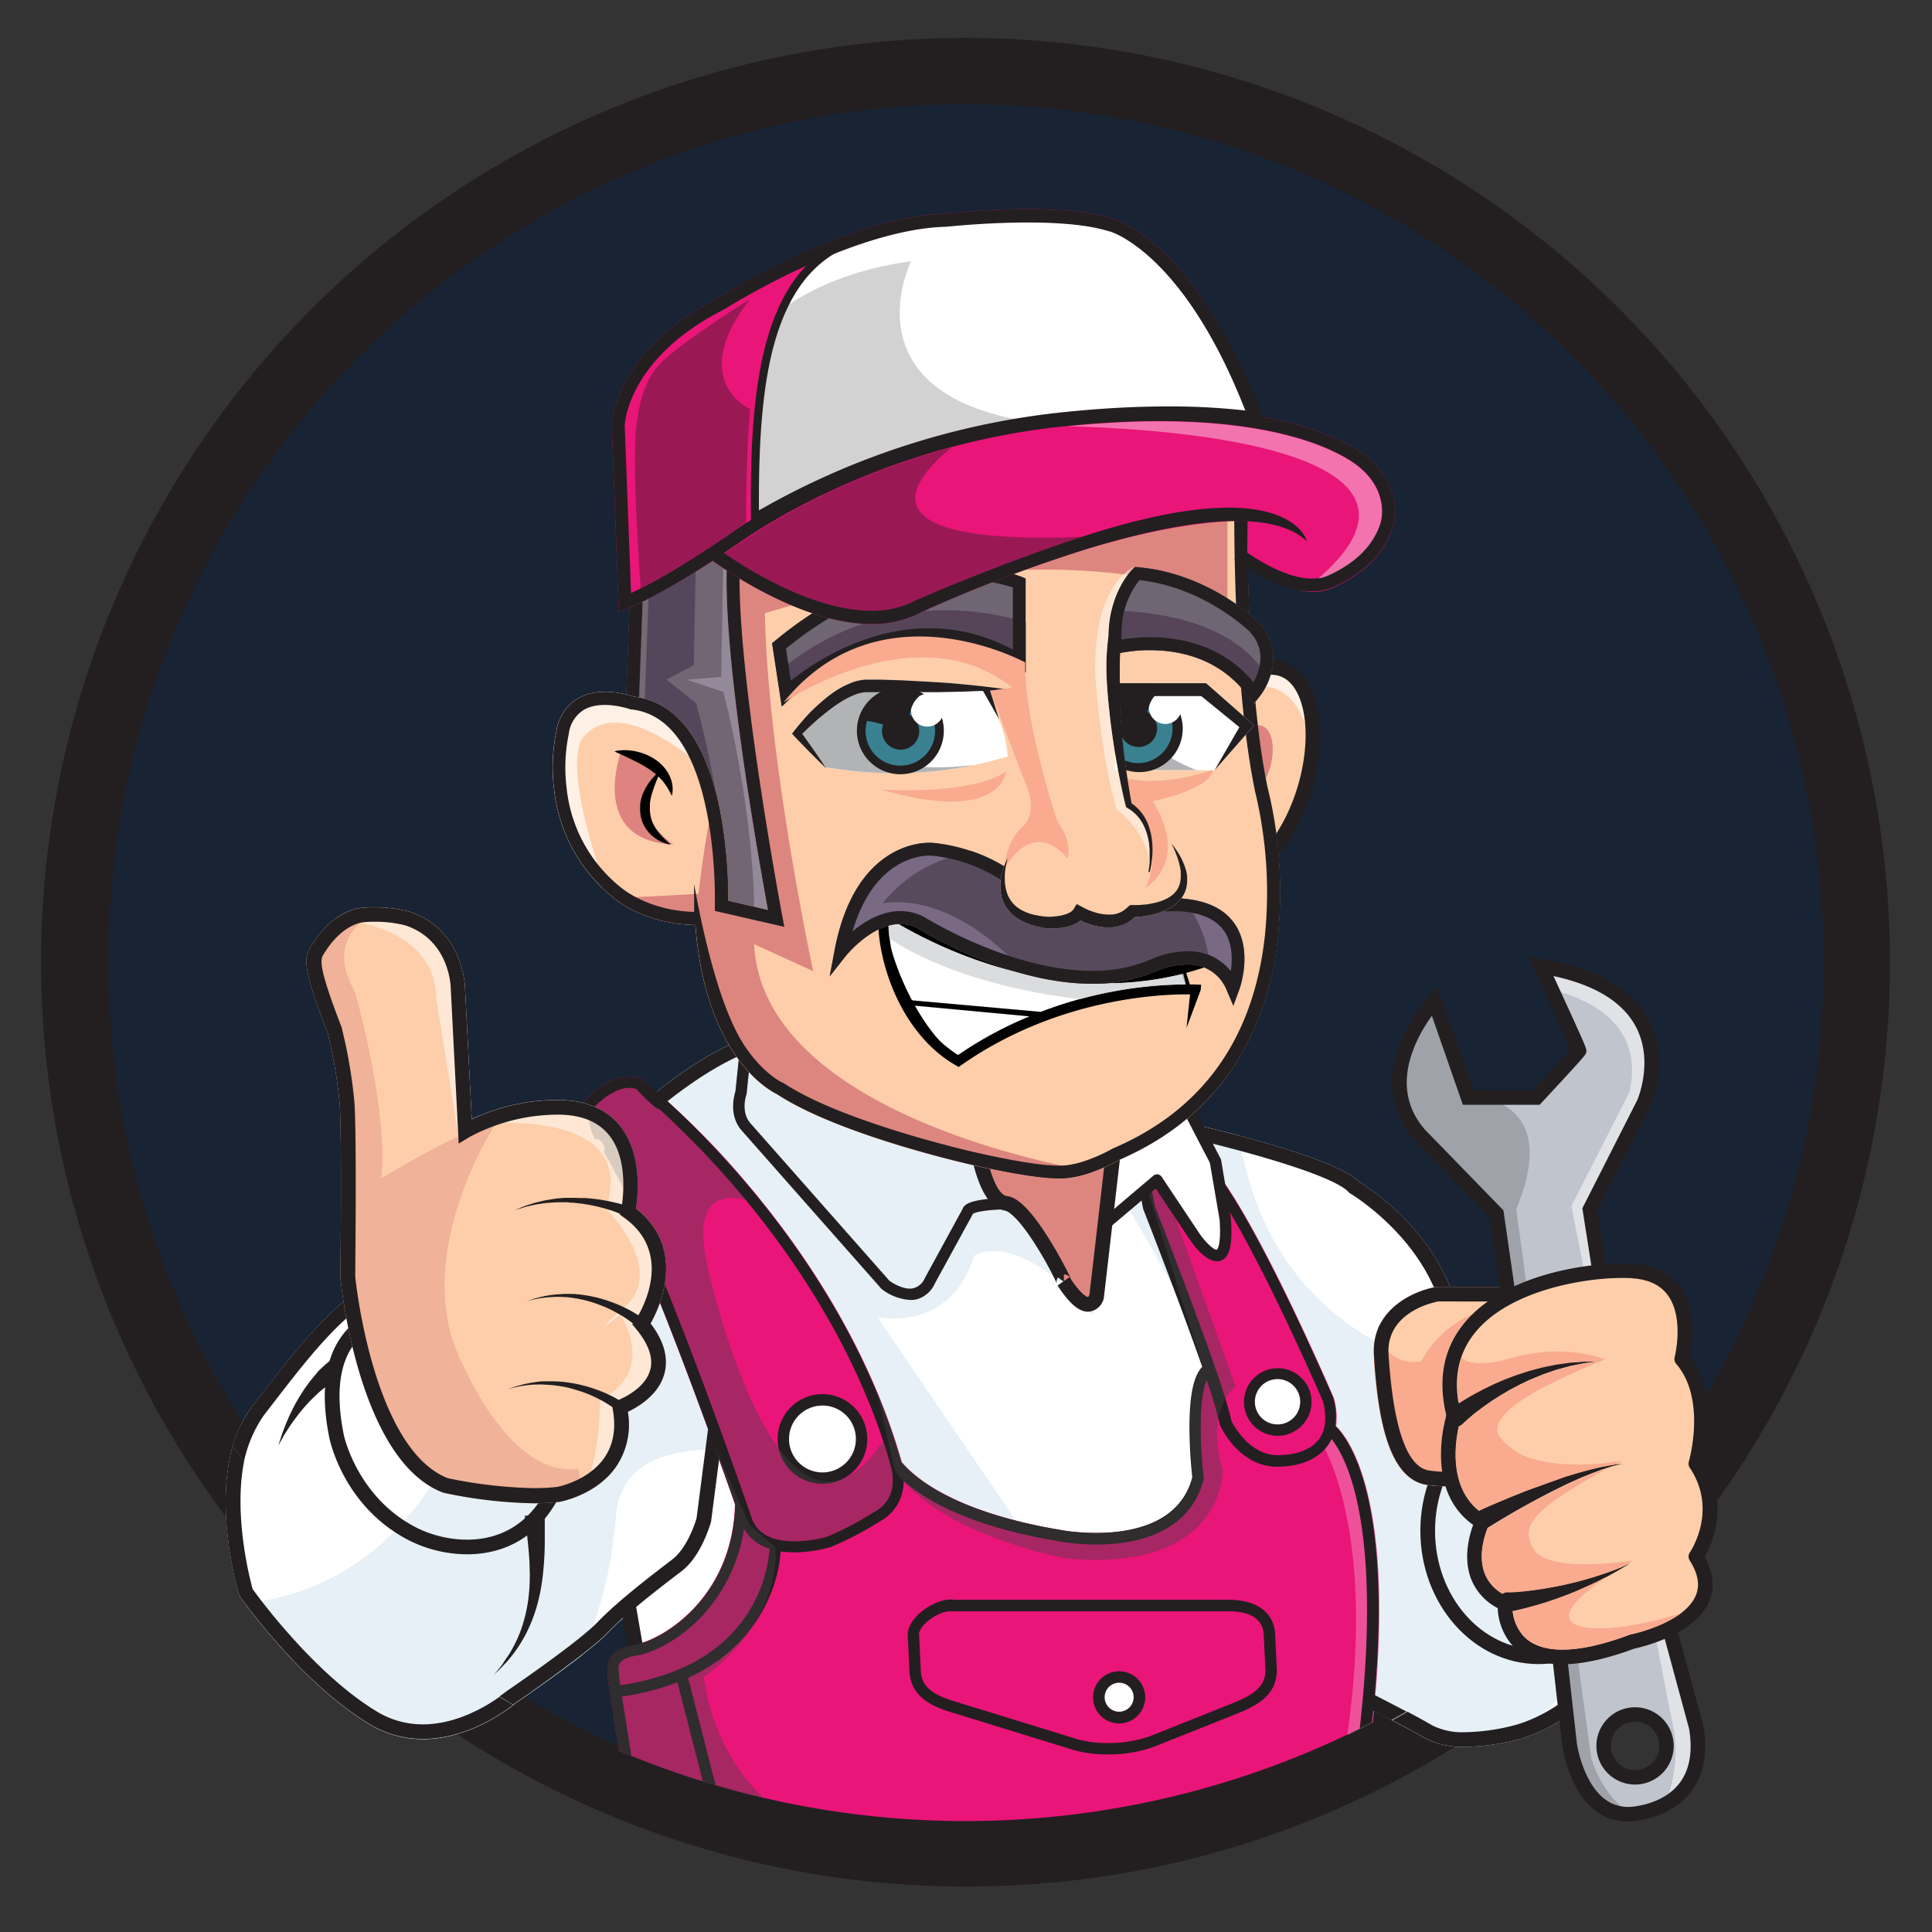 <svg id="Layer_1" data-name="Layer 1" xmlns="http://www.w3.org/2000/svg" viewBox="0 0 400 400"><rect x="0" y="0" width="400" height="400" fill="#333333" stroke="none"/><defs><style>.cls-1{fill:#182333;}.cls-2{fill:#231f20;}.cls-19,.cls-3,.cls-7{fill:#fff;}.cls-4{opacity:0.7;}.cls-5{fill:#dbeaf2;}.cls-6{fill:#ea1578;}.cls-7{opacity:0.25;}.cls-36,.cls-8{opacity:0.4;}.cls-36,.cls-9{fill:#424143;}.cls-10{fill:#fdcea9;}.cls-11{fill:#dd867f;}.cls-12{opacity:0.5;}.cls-13{fill:#574a5c;}.cls-14,.cls-31{fill:#de837f;}.cls-15{fill:#948998;}.cls-16{fill:#766973;}.cls-17{fill:#54475b;}.cls-18{fill:#726674;}.cls-19,.cls-23,.cls-27,.cls-29,.cls-31,.cls-32{fill-rule:evenodd;}.cls-20{fill:#b2b3b5;}.cls-21{fill:#706573;}.cls-22{fill:#564558;}.cls-23,.cls-25{fill:#f9aa8f;}.cls-24{fill:#398190;}.cls-26,.cls-27{fill:#010101;}.cls-28{opacity:0.8;}.cls-29{fill:#d2d3d4;}.cls-30{fill:#796983;}.cls-32{fill:none;}.cls-33{opacity:0.2;}.cls-34{fill:#c0c4cd;}.cls-35{fill:#6e6f72;}</style></defs><circle class="cls-1" cx="200" cy="199.16" r="184.49" transform="translate(-82.25 199.75) rotate(-45)"/><path class="cls-2" d="M200,390.58A191.36,191.36,0,0,1,64.65,63.81,191.41,191.41,0,1,1,274.51,375.53,190.09,190.09,0,0,1,200,390.58Zm0-369c-97.9,0-177.55,79.65-177.55,177.55S102.1,376.71,200,376.71s177.55-79.65,177.55-177.55S297.9,21.61,200,21.61Z"/><path class="cls-3" d="M342.57,333.52c-.36-.5-36.76-49.42-41.35-64.28s-18-23.47-19.83-24.58c-5.55-5.53-34.94-12.08-38.52-12.87-3.23-.89-66.11-18.24-81.88-18.24a13.55,13.55,0,0,0-2.2.15c-11.33,2-25.47,14.49-26.56,15.48-1.56,1.18-38.31,29.17-49.7,33.46-11.72,4.43-19.67,14.75-28.88,26.7l-1.45,1.89c-10.25,13.28-3,37.87-2.73,38.91l.07.24.14.2c.52.72,12.71,17.89,26.76,26.36a21.27,21.27,0,0,0,11.12,3.11c10.06,0,18.24-6.66,19.14-7.41,1.24-.85,15.27-10.46,19.28-14.7,1.22-1.29,2.78-2.72,4.45-4.16l1.63,11.11,38.23,1.81,106.57,3.71c.51.24,12,5.91,18.1,9.43a16.8,16.8,0,0,0,8.4,1.83A45.55,45.55,0,0,0,314.81,360c16.82-5,27.43-24,27.88-24.83l.47-.85Z"/><g class="cls-4"><path class="cls-5" d="M256.5,235.1c8,49.25,53,48.5,54.17,53.83,3.49,16.61,18.76,47.33,12.55,61.36-4.2,9.48-27.63,14.6-39.33-.34C279.25,344,249,274,233.22,249.65c-5.48-8.47-5.82,24-7.13,22.48C210.37,254,201.69,260,201.69,260c-5.07,16.24-20.07,12.65-20.07,12.65l30.76,45.19s-82.17-37-84.84-4.05a93.44,93.44,0,0,1-7,28.89c-5.61,4.38-13,9.41-13.83,10-.89.75-9.08,7.4-19.13,7.41a21.27,21.27,0,0,1-11.12-3.11C64.56,349.78,54,336.39,50.72,332c36.73-4.18,46-40.63,46-40.63l15.93-47.77c10.14-7.25,18.82-13.86,19.56-14.42,1.09-1,15.23-13.52,26.56-15.48a13.55,13.55,0,0,1,2.2-.15c15.77,0,78.65,17.35,81.88,18.24C244.31,232.11,249.94,233.36,256.5,235.1Z"/></g><path class="cls-6" d="M284.21,356.61c4.93-46-4.93-58.79-7.58-61.34a14.85,14.85,0,0,0-.44-5.73l-.06-.18c-.69-1.58-16.82-39-25.86-48.59a1.06,1.06,0,0,0-.49-.31l-13.93-4.58a1.18,1.18,0,0,0-1.53,1.34l2.47,13a1.29,1.29,0,0,0,.06.21c.11.27,7.52,19.18,12.19,32.59-1.79,1.8-2.66,6-2.64,12.64,0,4.76.47,9.19.58,10.23-4,15.14-26.67,11-26.93,10.95-22.12-3.64-30.51-10.75-33.35-14.14-7-24.69-21.24-44.91-31.92-57.53A169.79,169.79,0,0,0,133,223.49l-.14-.11-.17-.07a6.84,6.84,0,0,0-2.39-.43c-4.35,0-8.26,4-8.75,4.51-3.4,3-1.59,7.89-.15,10l0,.06c8.24,10.86,25.67,59.52,30.76,74-.54,19.56-15.25,28.07-20.58,29-6.31,1-5.93,4.49-5.75,6.14,0,.23,0,.44,0,.59,0,.57,1,7,2.32,15.27a183.67,183.67,0,0,0,155.94-5.87Z"/><path class="cls-7" d="M284.21,356.61c4.93-46-4.93-58.79-7.58-61.34a12.14,12.14,0,0,0,.11-2l-3.11,5.55s2.5,3.79,4.53,12.21c2.33,9.63,4.06,25.3.77,48.23Q281.6,358,284.21,356.61Z"/><path class="cls-2" d="M301.22,269.24c-4.6-14.91-18-23.47-19.83-24.58-5.55-5.53-34.94-12.08-38.52-12.87-3.23-.89-66.11-18.24-81.88-18.24a13.55,13.55,0,0,0-2.2.15c-8.08,1.4-17.59,8.18-22.78,12.3-1.85-1.62-2.95-2.49-3-2.51l-.14-.11-.17-.07a6.84,6.84,0,0,0-2.39-.43c-4.35,0-8.26,4-8.75,4.51-3.33,3-1.66,7.71-.24,9.92-12.19,9-31.18,22.46-38.81,25.33-11.72,4.43-19.67,14.75-28.88,26.7l-1.45,1.89a25,25,0,0,0-4,8.14c.72,1.05,1.58,2.23,2.33,3.26a26.26,26.26,0,0,1,4.07-9.54l1.46-1.9c9.29-12.06,16.63-21.59,27.54-25.71,8-3,27.14-16.59,39.44-25.64,6.45,10.53,16.74,37.31,23.58,56l-2.38,18.46c-.49,1.76-2.25,6.44-5,8.54l-.46.36c-4.13,3.15-11,8.42-15,12.61s-18.71,14.22-18.86,14.32l-.14.11-1.36,1c1,.58,1.86,1.14,2.82,1.69,3.35-2.3,16.17-11.29,19.74-15.06.87-.92,1.92-1.91,3-2.92l.93,5.84c-4.54,1.34-4.22,4.27-4.06,5.76,0,.23,0,.44,0,.59,0,.57,1,7,2.32,15.27l2.56,1.07c-1.45-9-2.49-15.67-2.52-16.34a8.29,8.29,0,0,0-.06-.85c-.17-1.47-.32-2.87,3.79-3.55,3.44-.57,9-3.37,13.57-8.32a33.68,33.68,0,0,0,8.54-17.91c1.84,3.2,5.41,4.89,10.41,4.89a28.48,28.48,0,0,0,7.42-1.06l.05,0a66.65,66.65,0,0,0,10.09-5.26,9.38,9.38,0,0,0,5.1-8.45c4.53,4,13.83,9.47,32.41,12.52a43.47,43.47,0,0,0,7.44.62,40.45,40.45,0,0,0,5.54-.37c9.09-1.28,14.87-5.83,16.71-13.15a1,1,0,0,0,0-.42c-.8-6.8-1-16.45.63-20.08a80.42,80.42,0,0,1,2.66,9,1.21,1.21,0,0,0,.08.25c.16.36,3.88,8.68,11.91,8.68a13.07,13.07,0,0,0,1.52-.1c.71,0,5.89-.35,8.76-4.11a7.79,7.79,0,0,0,.93-1.54c1.46,1.88,4,6.12,5.62,14.59,1.47,7.48,2.47,19.29,1,37.27-.09,1.06-.18,2.14-.29,3.25-.15,1.57-.31,3.18-.5,4.83.85-.42,1.69-.85,2.53-1.28.09-.81.17-1.61.25-2.39l.76.39,3,1.54c1.07-.57,2.11-1.16,3.17-1.76-1.56-.81-4.67-2.44-6.13-3.18l-.47-.24c3.57-41.42-5.59-53.26-8.13-55.7a14.85,14.85,0,0,0-.44-5.73l-.06-.18c-.69-1.58-16.82-39-25.86-48.59a1.06,1.06,0,0,0-.49-.31l-13.93-4.58a1.18,1.18,0,0,0-1.53,1.34l2.47,13a1.29,1.29,0,0,0,.06.21c.11.27,7.52,19.18,12.19,32.59-1.79,1.8-2.66,6-2.64,12.64,0,4.76.47,9.19.58,10.23-4,15.14-26.67,11-26.93,10.95-22.12-3.64-30.51-10.75-33.35-14.14-7-24.69-21.24-44.91-31.92-57.53a186.27,186.27,0,0,0-16.46-17.14c5.05-4,13.83-10.14,21-11.38a10.67,10.67,0,0,1,1.68-.11c15.43,0,80.46,18,81.11,18.15l.08,0c13.07,2.85,33.75,8.43,37.14,12.13l.15.17.2.12c.14.08,14.17,8.44,18.65,23,3.26,10.55,21.06,36.41,32.38,52.23l2.16-2.22C321.63,304.41,304.29,279.19,301.22,269.24Zm-62.13-19.53-2.08-11,11.75,3.85c8.59,9.4,24.29,45.59,25.16,47.61.83,3.34.54,6-.88,7.84-2.31,3.05-7,3.19-7,3.19h-.14a9,9,0,0,1-1.26.09c-6,0-9.26-6.25-9.7-7.15C253.36,286.15,240.09,252.26,239.09,249.71ZM133,340.16l-1.29-7.45c3.22-2.69,6.67-5.33,8.94-7.06l.47-.36c4.18-3.2,6-10,6.11-10.26l0-.09,1.66-12.84c1.38,3.83,2.53,7.07,3.35,9.42C151.73,329.65,139.05,338.29,133,340.16ZM153,246.78c10.09,11.92,23.36,30.72,30.52,53.64l1,3.47c.38,1.54,1.22,6.69-3.58,9.17l-.09.05a66.2,66.2,0,0,1-9.63,5.05,26.69,26.69,0,0,1-6.71.95c-4.47,0-7.39-1.45-8.68-4.31-1.09-3.17-20.54-59.53-30.93-76.37.84-.62-.81-3.18-1.7-2.53-.56-.94-2.49-4.65-.07-6.77l.1-.09c1-1.06,4.13-3.8,7.05-3.8a4.59,4.59,0,0,1,1.39.22c.32.26,4.25,4.51,4.74,4.1A185.51,185.51,0,0,1,153,246.78Z"/><path class="cls-2" d="M229.29,363.23a24.48,24.48,0,0,1-7-.91l-25.47-7.85c-4.22-1.3-8.54-3.38-8.55-9l-.34-7c0-3.53,5.24-7.31,8.93-7.31a4.93,4.93,0,0,1,.78.06h56.77c6,0,9.6,2.82,9.61,7.56l.34,7c0,5.73-5.15,7.78-8.91,9.28l-16.49,6.57A27.17,27.17,0,0,1,229.29,363.23Zm-39-24.76.34,7c0,3.37,1.86,5.2,6.88,6.74l25.48,7.85a22.18,22.18,0,0,0,6.35.81,25.45,25.45,0,0,0,8.75-1.41l16.48-6.57c4.2-1.68,7.41-3.26,7.43-7.06l-.34-7c0-4.31-3.94-5.22-7.25-5.22h-57l-.11,0a2.19,2.19,0,0,0-.46,0C194.18,333.55,190.27,336.49,190.24,338.47Z"/><g class="cls-8"><path class="cls-9" d="M255.83,287.07l-15.29-42.76-3.28,1.07c.53,1.5,11.29,36.27,11.78,37.68-1.79,1.8-2.66,6-2.64,12.64,0,4.76.47,9.19.58,10.23-4,15.14-26.67,11-26.93,10.95-22.12-3.63-30.51-10.75-33.35-14.14a127.84,127.84,0,0,0-5.08-14.47l3.55,15.89c8.63,13.51,35.52,18.49,35.52,18.49,33,3.1,32.5-18.5,32.48-18.25C249.35,291.59,255.83,287.07,255.83,287.07Z"/></g><circle class="cls-3" cx="231.71" cy="351.43" r="4.21"/><path class="cls-2" d="M231.71,356.82a5.4,5.4,0,1,1,5.4-5.39A5.4,5.4,0,0,1,231.71,356.82Zm0-8.43a3,3,0,1,0,3,3A3,3,0,0,0,231.71,348.39Z"/><path class="cls-3" d="M178.38,297.92a8.09,8.09,0,1,1-8.09-8.09A8.1,8.1,0,0,1,178.38,297.92Z"/><path class="cls-2" d="M170.29,307.2a9.28,9.28,0,1,1,9.27-9.28A9.28,9.28,0,0,1,170.29,307.2Zm0-16.19a6.92,6.92,0,1,0,6.91,6.91A6.92,6.92,0,0,0,170.29,291Z"/><path class="cls-3" d="M270.37,290.22a5.87,5.87,0,1,1-5.87-5.87A5.87,5.87,0,0,1,270.37,290.22Z"/><path class="cls-2" d="M264.5,297.27a7,7,0,1,1,7.05-7A7.05,7.05,0,0,1,264.5,297.27Zm0-11.74a4.69,4.69,0,1,0,4.69,4.69A4.69,4.69,0,0,0,264.5,285.53Z"/><path class="cls-2" d="M188.4,269.14a10.75,10.75,0,0,1-5.8-2.21l-.09-.07-28.84-32.67c-2.86-3.1-1.69-7.35-1.41-8.23l1.12-10.88,2.35.24-1.15,11.16-.05.14s-1.27,3.64.89,6l28.71,32.53c.85.62,3.16,2,5,1.56a3.58,3.58,0,0,0,2.36-2.12l0,0,7.78-14.24a1.65,1.65,0,0,1,.3-.55c.56-.68,2.07-1.6,8.66-1.79l.06,2.36c-5,.14-6.48.72-6.83.91l-7.89,14.42a5.84,5.84,0,0,1-3.94,3.35A6,6,0,0,1,188.4,269.14Z"/><path class="cls-2" d="M127.53,351.4a1.19,1.19,0,0,1-.14-2.36,50.06,50.06,0,0,0,13.22-3.42c18.6-7.93,18.72-25.15,18.72-25.32a1.18,1.18,0,0,1,1.17-1.19h0a1.17,1.17,0,0,1,1.18,1.17,28.57,28.57,0,0,1-2.49,10.57c-2.29,5.27-7.22,12.49-17.67,16.94a52.5,52.5,0,0,1-13.84,3.6Z"/><path class="cls-2" d="M96.7,321.8h0a27,27,0,0,1-11.55-2.65c-14-6.9-16.88-21-17-21.64-1.79-9-.93-16,2.56-20.82a13.81,13.81,0,0,1,8.87-5.59l.29,0L115,280.53l.31.36a20.75,20.75,0,0,1,3.81,8.17c1.13,4.66,1.41,12.16-3.63,21.36C110.33,319.83,102.42,321.8,96.7,321.8Zm-17-47.64a10.86,10.86,0,0,0-6.55,4.37c-2.94,4.08-3.61,10.27-2,18.39,0,.14,2.78,13.29,15.37,19.51a23.78,23.78,0,0,0,10.2,2.34c4.9,0,11.68-1.7,16.12-9.8,7.8-14.26,1.81-23.87.44-25.76Z"/><path class="cls-2" d="M70.4,285.22l-.16.08c-.08,0-.25.13-.46.24s-.46.27-.75.46-.62.42-1,.67-.74.54-1.12.87l-.61.5-.61.55c-.43.37-.82.8-1.25,1.21s-.83.87-1.23,1.32-.8.92-1.17,1.39-.74.94-1.08,1.41L60,295.28c-.3.45-.55.88-.81,1.27s-.48.75-.65,1.09l-.48.85-.42.75.26-.82.3-.94c.11-.37.26-.77.43-1.21s.33-.92.54-1.42l.67-1.57c.25-.54.53-1.09.8-1.66s.6-1.11.91-1.68.66-1.1,1-1.64.69-1.06,1.06-1.54l.53-.73.55-.67c.34-.45.71-.84,1-1.22s.66-.7,1-1,.56-.53.79-.74.41-.35.58-.48l.21-.16Z"/><path class="cls-2" d="M112.79,313.62s0,.56,0,1.52,0,2.35,0,4-.08,3.66-.28,5.78c-.09,1.05-.23,2.15-.4,3.25s-.4,2.22-.68,3.32a31.34,31.34,0,0,1-1,3.25c-.37,1.05-.82,2.05-1.27,3-.25.47-.47.94-.73,1.38l-.37.65-.39.63a26.66,26.66,0,0,1-1.55,2.22c-.52.66-1,1.25-1.47,1.74s-.88.92-1.21,1.27l-.82.76-.3.27.26-.3.73-.85c.29-.38.67-.83,1-1.38s.81-1.17,1.24-1.87a26.07,26.07,0,0,0,1.25-2.32l.31-.64.28-.67c.2-.44.36-.92.54-1.39a31.27,31.27,0,0,0,1.45-6.14c.13-1.06.23-2.13.27-3.18s.06-2.1,0-3.11c0-2-.21-3.9-.37-5.53s-.34-3-.45-3.95-.17-1.51-.17-1.51Z"/><path class="cls-10" d="M137.6,266.09c1.15-6.46-.9-11.93-5.94-15.89.46-2.85,1.31-11.26-3.21-17-2.77-3.52-7-5.35-12.59-5.45a41.87,41.87,0,0,0-18.19,4l-1.4-27.3c0-.85-.68-12.15-11.49-15.7a28.35,28.35,0,0,0-7.48-.9,20.34,20.34,0,0,0-2.83.17c-1.7.25-6.1,1.51-10,7.78l-.09.14c-1.42,2.26-1.92,4.09,3.47,18a99.29,99.29,0,0,1,2.47,14.48c.49,6.77.16,35.67.16,36v.16c.15,1.54,3.83,37.76,21.2,44.43l.2.06a96.57,96.57,0,0,0,18.62,2.17h0a43.82,43.82,0,0,0,5.21-.29h.09c.31-.05,7.72-1.42,11.79-7.32A15.56,15.56,0,0,0,130,292.3c2.09-1,6.32-3.45,7.53-7.8.91-3.25,0-6.78-2.83-10.49A26.29,26.29,0,0,0,137.6,266.09Z"/><g class="cls-8"><path class="cls-9" d="M181,313.06l-.09.05a65.47,65.47,0,0,1-9.63,5,26,26,0,0,1-6.71,1c-4.47,0-7.39-1.45-8.68-4.31-1.09-3.17-20.54-59.53-30.93-76.37.84-.62-.81-3.18-1.7-2.53-.56-.94-2.5-4.65-.07-6.77l.1-.09c1-1.06,4.13-3.8,7.06-3.8a4.18,4.18,0,0,1,1.37.22c.33.26,4.26,4.51,4.75,4.1A185.51,185.51,0,0,1,153,246.78l1.35,1.61c-6-1.39-11,.77-7.66,14.73,6.28,26.25,20,59.38,36.15,35.19.23.7.46,1.41.68,2.12l1,3.47C185,305.43,185.79,310.58,181,313.06Z"/></g><g class="cls-8"><path class="cls-11" d="M120.81,309.14a21.23,21.23,0,0,1-5,1.71h-.09a43.82,43.82,0,0,1-5.21.29A97.58,97.58,0,0,1,91.9,309l-.21-.07c-17.37-6.66-21-42.89-21.2-44.43v-.17c0-.28.33-29.18-.16-35.95a99.29,99.29,0,0,0-2.47-14.48c-5.38-13.89-4.89-15.72-3.47-18l.09-.14c3.9-6.27,8.3-7.53,10-7.79a22.23,22.23,0,0,1,2.83-.16c.72,0,1.52,0,2.35.08-5.21,2.27-12,7.34-6.18,17.43,0,0,7.08,24.79,5.4,38.7,0,0,19.3-11.84,23.48-10.94,0,0-15.46,23.74-8.52,44.86,0,0,10.33,28.2,25.84,26.18Z"/></g><g class="cls-12"><path class="cls-3" d="M134.7,274c2.79,3.71,3.75,7.24,2.83,10.49-1.21,4.35-5.44,6.82-7.54,7.8a15.48,15.48,0,0,1-2.38,11.23,17.46,17.46,0,0,1-6.87,5.65c3.62-7.7,3.49-19.37,3.49-19.37,12-5.89,4.2-17.6,4.2-17.6s-8.09,6.29.8-1.5-3.38-20-3.72-20.38c.13-.52.27-1.07.41-1.66,5-20.5-29.18-15.69-29.18-15.69l.88-2.13,0,.87a41.87,41.87,0,0,1,18.19-4c5.58.1,9.82,1.93,12.59,5.45,4.52,5.73,3.67,14.14,3.21,17a15.62,15.62,0,0,1,5.94,15.88A26.26,26.26,0,0,1,134.7,274Z"/></g><g class="cls-12"><path class="cls-3" d="M99.57,230.89l-4.81,3.35-4.43-27.39C90.1,194.12,77.26,191,69.41,190.23A11.57,11.57,0,0,1,74.47,188a22.23,22.23,0,0,1,2.83-.16,28.35,28.35,0,0,1,7.48.9c10.81,3.55,11.46,14.85,11.49,15.7l1.4,27.3C98.21,231.47,98.84,231.19,99.57,230.89Z"/></g><path class="cls-2" d="M137.6,266.09c1.15-6.46-.9-11.93-5.94-15.89.46-2.85,1.31-11.26-3.21-17-2.77-3.52-7-5.35-12.59-5.45a41.87,41.87,0,0,0-18.19,4l-1.4-27.3c0-.85-.68-12.15-11.49-15.7a28.35,28.35,0,0,0-7.48-.9,20.34,20.34,0,0,0-2.83.17c-1.7.25-6.1,1.51-10,7.78l-.09.14c-1.42,2.26-1.92,4.09,3.47,18a99.29,99.29,0,0,1,2.47,14.48c.49,6.77.16,35.67.16,36v.16c.15,1.54,3.83,37.76,21.2,44.43l.2.06a96.57,96.57,0,0,0,18.62,2.17h0a43.82,43.82,0,0,0,5.21-.29h.09c.31-.05,7.72-1.42,11.79-7.32A15.56,15.56,0,0,0,130,292.3c2.09-1,6.32-3.45,7.53-7.8.91-3.25,0-6.78-2.83-10.49A26.29,26.29,0,0,0,137.6,266.09Zm-3,17.58c-1,3.66-5.37,5.68-6.52,6.16l-.63-.37c-.59-.32-1.45-.75-2.5-1.2a31.1,31.1,0,0,0-3.67-1.27c-.68-.18-1.39-.36-2.12-.5s-1.48-.25-2.23-.35-1.49-.13-2.23-.15-1.47,0-2.17,0-1.37.12-2,.21c-.31.05-.62.09-.92.15l-.85.17c-.54.13-1,.25-1.47.38s-.81.24-1.12.35l-1,.35,1-.26c.31-.09.7-.16,1.13-.26s.94-.17,1.48-.25l.86-.1.91-.07c.63,0,1.29-.05,2,0s1.39.07,2.1.15,1.43.19,2.14.32,1.41.32,2.1.52,1.34.42,2,.64a28.47,28.47,0,0,1,3.36,1.51c1,.5,1.71,1,2.23,1.31l.3.21.06.32c.75,4,.18,7.42-1.69,10.14-3.21,4.67-9.3,6-9.81,6.07a41.49,41.49,0,0,1-4.8.25h0a95.34,95.34,0,0,1-17.84-2.06c-15.18-6-19-39.91-19.15-41.78,0-2.07.32-29.34-.18-36.12a100.42,100.42,0,0,0-2.57-15.1l0-.17c-5.13-13.2-4.44-14.29-3.77-15.36l.1-.15c3.32-5.34,6.86-6.23,7.87-6.38a16.88,16.88,0,0,1,2.38-.14,25,25,0,0,1,6.53.75c9.1,3,9.4,12.52,9.41,12.92l1.52,29.72.13,2.54,2.17-1.32a38.72,38.72,0,0,1,18.75-4.67c4.62.08,8.07,1.53,10.25,4.29,3.59,4.53,3,11.54,2.65,14.28l-.17-.05L127.4,249c-.44-.1-.94-.23-1.48-.33s-1.14-.21-1.77-.31-1.29-.16-2-.24l-1-.08-.53,0h-.54L119,248c-.37,0-.73,0-1.1,0s-.73,0-1.1,0l-1.08.1c-.72.05-1.42.18-2.1.29s-1.32.26-1.93.4l-.88.21-.82.26c-.51.17-1,.3-1.41.46l-1.06.43-.91.38,1-.29,1.08-.34c.42-.12.91-.22,1.43-.34l.82-.18.89-.13a18.69,18.69,0,0,1,1.92-.23c.67-.05,1.36-.11,2.06-.1h1.06c.36,0,.71,0,1.07.06s.71,0,1.06.06l1,.12.52.05.51.09,1,.16c.65.13,1.28.25,1.87.4s1.14.28,1.65.44,1,.3,1.37.43.75.27,1,.39l.43.17,0,.19.81.58c9.51,6.78,4.81,17.1,3,20.26l-.44-.28a24.63,24.63,0,0,0-2.49-1.36c-.52-.25-1.1-.51-1.72-.76s-1.28-.49-2-.72-1.41-.44-2.15-.61-1.5-.32-2.26-.44L120,268c-.38,0-.76-.08-1.14-.1-.76,0-1.5-.05-2.22,0s-1.41.08-2.06.16l-1,.13-.87.16c-.56.12-1.07.25-1.52.37s-.83.23-1.14.35l-1,.34,1-.26c.32-.09.72-.15,1.16-.25s1-.16,1.53-.23l.87-.09.94-.05a19.52,19.52,0,0,1,2,0c.7,0,1.41.1,2.14.2l1.09.18,1.09.23c.72.18,1.43.37,2.12.61s1.36.48,2,.74,1.25.55,1.81.84,1.09.58,1.56.86a23.09,23.09,0,0,1,2.21,1.45l.46.36-.13.18.72.87C134.32,278.3,135.31,281.19,134.61,283.67Z"/><path class="cls-3" d="M242.5,222.84l9.16,17.54,2,11.91c1.12,14.61-6.3,3.82-6.3,3.82l-7.87-11.8-11,9.33,1.67-30.76Z"/><path class="cls-2" d="M251.92,261.13c-2.33,0-4.8-3.33-5.5-4.35l-7.14-10.71-10,8.47a1.18,1.18,0,0,1-1.94-1L229,222.82a1.17,1.17,0,0,1,1.17-1.12l12.33,0a1.21,1.21,0,0,1,1.05.64l9.16,17.53a1.12,1.12,0,0,1,.12.35l2,11.91a.41.41,0,0,1,0,.11c.34,4.34,0,6.93-1.14,8.13a2.43,2.43,0,0,1-1.8.8Zm-12.4-18h.17a1.22,1.22,0,0,1,.82.52l7.87,11.8c1.07,1.56,2.8,3.31,3.54,3.31h0s1-.66.57-6.34l-2-11.67L241.79,224l-10.49,0L229.84,251l8.92-7.56A1.21,1.21,0,0,1,239.52,243.13Z"/><path class="cls-2" d="M318.52,344.53c-13.48,0-24.45-12.38-24.45-27.6s11-27.6,24.45-27.6S343,301.71,343,316.93,332,344.53,318.52,344.53Zm0-52.17c-11.81,0-21.41,11-21.41,24.57s9.6,24.57,21.41,24.57,21.41-11,21.41-24.57S330.32,292.36,318.52,292.36Z"/><path class="cls-11" d="M230.44,239.13l-3.38,29.23s-1.38,5.39-6.83-3c.74,1-7.42-15.6-11.93-16.18-5.26-.68-6.61-16.53-6.61-16.53Z"/><path class="cls-2" d="M225.28,271.58c-1.92,0-3.93-1.73-6.32-5.43l1.22-.85-1.14-.81a1.44,1.44,0,0,0-.21,1.29,71.67,71.67,0,0,0-4.45-8.07c-4.2-6.63-6.08-7-6.28-7.07-6.16-.79-7.68-15-7.92-17.9l-.18-2.06L232.1,238l-3.57,30.78A3.56,3.56,0,0,1,225.28,271.58Zm-3.59-6.8c2.46,3.72,3.58,3.76,3.59,3.76h0a1.54,1.54,0,0,0,.28-.49l3.2-27.74-25.34-5.74c.74,5.7,2.61,12.75,5.06,13.06,1.48.19,4,1.32,8.72,8.88,1.44,2.3,2.6,4.45,3.16,5.52A24.37,24.37,0,0,1,221.69,264.78Zm-1.42-.93v1.38l1.18-.81A1.48,1.48,0,0,0,220.27,263.85Z"/><path class="cls-13" d="M245.76,197a11,11,0,0,1,9,4.09c.35-2.35.39-5.61-1.28-8.15s-4.8-4-9.31-4.23H213.53l-.38-.7c-.05-.09-4.9-8.75-19.6-10.79a8.6,8.6,0,0,0-1.17-.08c-2,0-11.5.81-15.86,15.67,2.44-2,6-4.19,9.91-4.19a10.53,10.53,0,0,1,4.74,1.13l.11.06c.18.11,17.9,11.18,34.83,11.18a30,30,0,0,0,12.61-2.55A19.05,19.05,0,0,1,245.76,197Z"/><path class="cls-10" d="M257.08,140.11c17.67-10.1,19.6,22.21,4.9,37.87Z"/><g class="cls-4"><path class="cls-3" d="M270.9,152.26c-2.39-9.91-8.77-11.65-13.41-9l-.41-3.19C266.56,134.69,271.33,141.94,270.9,152.26Z"/></g><path class="cls-14" d="M258.27,150.82c6.26-3.58,7,7.88,1.73,13.43"/><path class="cls-2" d="M263.08,179l-2.21-2.08c9.62-10.24,11.94-28.41,6.73-35-2.2-2.78-5.48-2.94-9.77-.49l-1.51-2.64c7.6-4.34,11.82-1.08,13.66,1.25,3,3.8,4.06,10.63,2.84,18.25A40.08,40.08,0,0,1,263.08,179Z"/><path class="cls-2" d="M333.73,321.36l-2.16,2.22c3.78,5.26,6.72,9.26,8,10.94C337.32,338.2,327.67,353,314,357.07a42.93,42.93,0,0,1-10.59,1.56,13.93,13.93,0,0,1-6.88-1.41c-1.47-.86-3.25-1.83-5.12-2.83-1.05.6-2.11,1.19-3.17,1.76,2.45,1.29,4.88,2.59,6.77,3.69a16.8,16.8,0,0,0,8.4,1.83A45.55,45.55,0,0,0,314.81,360c16.82-5,27.43-24,27.88-24.83l.47-.85-.59-.78C342.46,333.36,338.82,328.47,333.73,321.36Z"/><polygon class="cls-15" points="171.45 196.48 147.78 194.96 129.03 161.33 130.86 111.22 161.48 97.5 174.09 136.07 171.45 196.48"/><polygon class="cls-16" points="149.41 192.38 168.9 193.64 171.4 136.44 159.86 101.15 133.47 112.98 131.73 160.68 149.41 192.38"/><path class="cls-2" d="M171.45,196.48,147.78,195,129,161.33l1.83-50.11L161.48,97.5l12.62,38.57Zm-22-4.09,19.49,1.25,2.5-57.2-11.54-35.29L133.47,113l-1.74,47.7Z"/><polygon class="cls-17" points="150.6 192.38 170.09 193.64 172.59 136.44 161.05 101.15 134.65 112.98 132.92 160.68 150.6 192.38"/><path class="cls-18" d="M164.35,193.27l-13.75-.88-.09-.15c.31-24.07-6.4-46.66-6.4-46.66L138,140.71l5.64-3,.45-22.59,12.95-8.5,4.42,32.57Z"/><path class="cls-15" d="M170,193.27l-13.75-.88-.08-.15c.31-24.07-6.41-49-6.41-49l-7.58-2.5,7.13-.59.45-25,12.95-8.5,4.42,32.57Z"/><path class="cls-10" d="M262.35,162.87c-4.85-23.73-4.12-62.43-4.12-62.82l0-1.29L257,98.69c-.26,0-26.16-1.38-51.93-.25-15.19.67-27.38,2-36.24,4.12-11.76,2.75-17.7,6.68-18.17,12-1.61,18.2,6.46,63.57,8.35,73.84l-8.24-1.92a96.28,96.28,0,0,0-1.83-19.39c-2.89-13.91-9-21.8-17.63-22.84-1.08-.37-7-2.22-11.5.27a9.37,9.37,0,0,0-4.56,6.68,36.74,36.74,0,0,0-.52,12.21A33.34,33.34,0,0,0,127.15,186c.51.44,6.42,5.33,16.82,5.51,1,13.54,4.88,21.94,8.17,26.78,3.94,5.79,7.92,7.88,8.67,8.24,13,8.52,39.81,14.54,40.95,14.79,5.36,1.18,12.85,2.72,17.5,2.72l.77,0c5.14-.22,10.77-3.36,11.53-3.8,10.7-4.58,19-11.52,24.62-20.61a60.84,60.84,0,0,0,8.38-25.71A90.19,90.19,0,0,0,262.35,162.87Z"/><path class="cls-11" d="M226.41,242.59A21.86,21.86,0,0,1,220,244l-.77,0c-4.65,0-12.14-1.54-17.5-2.72-1.14-.25-28-6.26-40.95-14.79-.75-.36-4.73-2.45-8.67-8.24C148.85,213.44,145,205,144,191.49c-10.4-.17-16.31-5.06-16.82-5.5l17.44-.93s2.85-25,4.32-18a96.28,96.28,0,0,1,1.83,19.39L159,188.4c-1.89-10.27-10-55.64-8.35-73.84.28-3.21,2.56-5.91,6.9-8.15,57.36-7.43,96.59-5.26,96.59-5.26v23.13c-39.38-15.72-95.78,2.7-95.78,2.7.59,30.44,10,74.07,10,74.07l-12.23-5.56C158,232.08,226.41,242.59,226.41,242.59Z"/><g class="cls-4"><path class="cls-19" d="M120.89,152.48c-2.67,3.07-1.71,13.57,4.26,30.69l-.58.55a33.42,33.42,0,0,1-9.87-20.31,36.74,36.74,0,0,1,.52-12.21,9.37,9.37,0,0,1,4.56-6.68c4.49-2.49,10.42-.64,11.5-.27,7.08.85,12.46,6.31,15.76,15.92C143.27,156.73,128.28,144,120.89,152.48Z"/></g><path class="cls-2" d="M219.26,244c-4.65,0-12.14-1.54-17.5-2.72-1.14-.25-28-6.27-40.95-14.79-.75-.36-4.73-2.45-8.67-8.24C148.85,213.44,145,205,144,191.5c-10.4-.18-16.31-5.07-16.82-5.51a33.34,33.34,0,0,1-12.45-22.58,36.74,36.74,0,0,1,.52-12.21,9.37,9.37,0,0,1,4.56-6.68c4.49-2.49,10.42-.64,11.5-.27,8.64,1,14.74,8.93,17.63,22.84a96.28,96.28,0,0,1,1.83,19.39L159,188.4c-1.89-10.27-10-55.64-8.35-73.84.47-5.32,6.41-9.25,18.17-12,8.86-2.07,21-3.45,36.24-4.12,25.77-1.13,51.67.24,51.93.25l1.29.07,0,1.29c0,.39-.73,39.09,4.12,62.82a90.19,90.19,0,0,1,2.21,31,60.84,60.84,0,0,1-8.38,25.71c-5.64,9.09-13.92,16-24.62,20.61-.76.44-6.39,3.58-11.53,3.8ZM143.69,183c3.24,17.73,6.95,28.26,10.53,33.61,3.85,5.74,7.74,7.52,7.78,7.54l.1,0,.1.07c12.51,8.28,39.87,14.4,40.14,14.46,3.51.78,12.85,2.84,17.58,2.64s10.31-3.45,10.36-3.48l.16-.08c18.54-7.91,29.13-22.75,31.45-44.1a89.08,89.08,0,0,0-2.12-30.13l0-.1c-4.42-21.54-4.29-55.16-4.21-62.15-5.53-.26-28-1.17-50.4-.19-44.23,1.94-51.47,9.4-51.85,13.68-1.74,19.78,8.59,74.57,8.7,75.13l.38,2L148,188.59l0-1.1c0-.39,1.12-38.58-17.22-40.6l-.17,0-.15-.06c-.06,0-5.68-2-9.44.05a6.74,6.74,0,0,0-3.24,4.91v.06a34.4,34.4,0,0,0-.46,11.37,30.3,30.3,0,0,0,11.48,20.72l0,0c.05,0,5.42,4.62,14.91,4.86C143.73,187.33,143.69,183,143.69,183Z"/><path class="cls-3" d="M205,143l.74,0c1-.06,2-.13,2.95-.22-1-.16-1.95-.29-2.93-.41s-2-.24-2.94-.35-2-.21-2.94-.3-2-.19-2.94-.27-2-.14-2.94-.2-2-.12-2.94-.17q-2.94-.17-5.88-.27l-2.94-.09-1.48,0-.73,0h-.82a9.64,9.64,0,0,0-3.28.8A17.29,17.29,0,0,0,173.1,143a26.24,26.24,0,0,0-2.46,1.84c-.77.65-1.52,1.33-2.24,2s-1.4,1.44-2.06,2.19-1.29,1.51-1.92,2.32l-.43.57.43.46,1.61,1.68,1.62,1.67c.54.55,1.1,1.09,1.65,1.64s1.11,1.09,1.68,1.62c-.43-.65,16.08,4.16,37.66-2.37a23.51,23.51,0,0,0-1.87-7.73C206.21,147.46,205,143,205,143Z"/><path class="cls-20" d="M201.64,158.4c-18,3.74-31,0-30.66.59q-.85-.8-1.68-1.62c-.55-.55-1.12-1.08-1.65-1.64L166,154.06l-1.61-1.68-.43-.46.43-.57c.63-.81,1.25-1.57,1.92-2.32s1.35-1.48,2.06-2.19,1.47-1.38,2.24-2A26.24,26.24,0,0,1,173.1,143a17.29,17.29,0,0,1,2.78-1.52,9.64,9.64,0,0,1,3.28-.8H180l.73,0,1.48,0,2.94.09,2.65.11c-2.45,1.19-8.16,5.52-9.26,9.91-1.48,5.94,7.87,9.2,21.83,7.72Z"/><path class="cls-2" d="M205,143l.74,0c1-.06,2-.13,2.95-.22-1-.16-1.95-.29-2.93-.41s-2-.24-2.94-.35-2-.21-2.94-.3-2-.19-2.94-.27-2-.14-2.94-.2-2-.12-2.94-.17q-2.94-.17-5.88-.27l-2.94-.09-1.48,0-.73,0h-.82a9.64,9.64,0,0,0-3.28.8A17.29,17.29,0,0,0,173.1,143a26.24,26.24,0,0,0-2.46,1.84c-.77.65-1.52,1.33-2.24,2s-1.4,1.44-2.06,2.19-1.29,1.51-1.92,2.32l-.43.57.43.46,1.61,1.68,1.62,1.67c.54.55,1.1,1.09,1.65,1.64s1.11,1.09,1.68,1.62c-.43-.65-.85-1.3-1.29-1.94s-.87-1.29-1.33-1.92l-1.34-1.9-.94-1.29c.53-.53,1.08-1.06,1.63-1.57q1.06-1,2.16-1.92c.74-.61,1.48-1.21,2.25-1.78s1.53-1.09,2.33-1.57a17.15,17.15,0,0,1,2.42-1.22,7.33,7.33,0,0,1,2.41-.57h.66l.73,0,1.47,0c1,0,2,0,3,0,2,0,3.92,0,5.88,0,1,0,2,0,2.95,0l2.94-.06,2.94-.07,2.95-.12.73,0,3.29,5.79Z"/><path class="cls-21" d="M260.57,128.8l0,0c-.42-.42-10.46-10.16-25-11.37l-.61-.05-.44.42c-.23.23-5.79,5.76-4.85,16.37l.14,1.57,1.52-.39a30.4,30.4,0,0,1,6.81-.72c6.14,0,14.67,1.69,20.43,9.71l1,1.41,1.1-1.34C263,141.49,266,134.53,260.57,128.8Z"/><path class="cls-22" d="M262.7,140.82a13.81,13.81,0,0,1-2.07,3.56l-1.1,1.34-1-1.41c-5.77-8-14.3-9.71-20.44-9.71a30.4,30.4,0,0,0-6.81.72l-1.52.39-.14-1.56a24.63,24.63,0,0,1,.5-7.77C253,127,260.41,136.28,262.7,140.82Z"/><path class="cls-21" d="M211.57,119.43a35.63,35.63,0,0,0-13-2.14c-8.93,0-22.79,2.67-38.11,15.41l-.58.48,2,13.07,1.86-1.75c.12-.11,12.66-11.73,28.72-11.73A33.9,33.9,0,0,1,210.34,138l2,1.24V119.78Z"/><path class="cls-22" d="M212.38,128.78v10.46l-2-1.25a34,34,0,0,0-17.93-5.22c-16.06,0-28.6,11.62-28.72,11.73l-1.86,1.75-1-6.84C167.14,133.82,185.32,121,212.38,128.78Z"/><path class="cls-23" d="M251.1,159.4s.39,3.69-12.48,6.46c0,0,7.95,11.24-1.38,17.92A16,16,0,0,0,235.65,168a6.38,6.38,0,0,1-2.18-6.82S239.81,163.13,251.1,159.4Z"/><path class="cls-2" d="M161.84,146.25l-2-13.07.58-.48c15.32-12.74,29.18-15.41,38.11-15.41a35.63,35.63,0,0,1,13,2.14l.81.35v19.45l-2-1.24a33.9,33.9,0,0,0-17.92-5.22c-16.06,0-28.6,11.62-28.72,11.73Zm.89-12,1,6.68c4.23-3.38,15.12-10.86,28.68-10.86a36.12,36.12,0,0,1,17.29,4.44V121.6A36.07,36.07,0,0,0,198.55,120C190.17,120,177.2,122.46,162.73,134.28Z"/><polygon class="cls-3" points="251.46 159.48 230.84 159.45 230.84 144.12 230.84 141.45 249.71 141.45 259.63 150.17 251.46 159.48"/><path class="cls-24" d="M194.49,151.33a8.08,8.08,0,1,0-8.08,8.07A8.08,8.08,0,0,0,194.49,151.33Z"/><path class="cls-2" d="M186.41,160.3a9,9,0,1,1,9-9A9,9,0,0,1,186.41,160.3Zm0-16.16a7.19,7.19,0,1,0,7.18,7.19A7.2,7.2,0,0,0,186.41,144.14Z"/><path class="cls-2" d="M190.31,151.37a3.85,3.85,0,1,0-3.85,3.85A3.85,3.85,0,0,0,190.31,151.37Z"/><path class="cls-3" d="M195.38,147.05a3.38,3.38,0,1,1-3.38-3.37A3.37,3.37,0,0,1,195.38,147.05Z"/><path class="cls-2" d="M190.25,144.22c-2.61,2.24-1.51,6-3.26,6.56-1.59.5-5.7-1.76-8.4-1.49a8.08,8.08,0,0,1,11.66-5.07Z"/><path class="cls-20" d="M237.41,141.45H231.8c0,.09,0,.18,0,.27,0,1,0,2.07,0,3.11s.07,2.08.14,3.12c.13,2.07.32,4.15.54,6.22q.3,2.64.66,5.28l14.55,0C233.26,153.77,234.75,146,237.41,141.45Z"/><path class="cls-24" d="M235.67,142.71a8,8,0,0,0-3.86,1c0,.38,0,.76,0,1.14,0,1,.07,2.08.14,3.12.13,2.07.32,4.15.54,6.22.16,1.42.34,2.83.52,4.24a8,8,0,0,0,2.64.45,8.08,8.08,0,1,0,0-16.15Z"/><path class="cls-2" d="M235.67,141.81a8.94,8.94,0,0,0-3.87.88c0,.68,0,1.35,0,2A7.19,7.19,0,1,1,235.67,158a7.1,7.1,0,0,1-2.77-.56c.08.66.17,1.32.26,2a9,9,0,1,0,2.51-17.58Z"/><path class="cls-2" d="M239.57,150.82a3.85,3.85,0,1,0-3.85,3.85A3.85,3.85,0,0,0,239.57,150.82Z"/><path class="cls-3" d="M244.64,146.51a3.38,3.38,0,1,1-3.37-3.38A3.37,3.37,0,0,1,244.64,146.51Z"/><polygon class="cls-2" points="251.46 159.48 256.6 150.55 248.7 144.12 230.84 144.12 230.84 141.45 249.71 141.45 259.63 150.17 251.46 159.48"/><path class="cls-2" d="M260.57,128.8l0,0c-.42-.42-10.46-10.16-25-11.37l-.61-.05-.44.42c-.21.21-4.87,4.86-5,13.76l-.09.68c-.14,1.06-.23,2.13-.29,3.2s-.09,2.14-.07,3.2.06,2.13.13,3.19c.13,2.13.35,4.24.58,6.34s.51,4.19.84,6.28.68,4.16,1.09,6.23c.2,1,.42,2.07.64,3.1s.46,2.05.72,3.09l.07.25.22.15c.25.16.52.3.76.48l.36.27.34.29c.12.09.22.21.33.31s.21.21.31.33l.29.34.27.36a3.11,3.11,0,0,1,.25.38,4.11,4.11,0,0,1,.24.39c.08.13.15.27.22.4l.2.42a8.09,8.09,0,0,1,.34.86c.11.29.19.59.28.88s.15.61.21.92.11.61.15.93.07.62.1.94,0,.63,0,.94c0,.63,0,1.27,0,1.9a16.83,16.83,0,0,1-.24,1.89l.27.07a18.37,18.37,0,0,0,.37-1.91,17.94,17.94,0,0,0,.19-1.94,16.19,16.19,0,0,0-.28-3.92c-.07-.32-.14-.64-.24-1a8.1,8.1,0,0,0-.31-.95l-.18-.47-.22-.45c-.07-.16-.15-.3-.23-.45s-.16-.3-.26-.44l-.28-.43-.31-.4a4.12,4.12,0,0,0-.33-.4,4,4,0,0,0-.35-.37l-.36-.36-.4-.33a4.83,4.83,0,0,0-.58-.43c-.17-1-.34-1.9-.49-2.85s-.33-2.07-.47-3.1q-.45-3.1-.79-6.21c-.22-2.07-.41-4.15-.54-6.22-.07-1-.1-2.08-.14-3.12s0-2.08,0-3.11,0-2.07,0-3.1,0-2.06.07-3.09c0-.11,0-.23,0-.35a32.23,32.23,0,0,1,6.17-.58c6.14,0,14.67,1.69,20.43,9.71l1,1.41,1.1-1.34C263,141.49,266,134.53,260.57,128.8Zm-1.05,12.44c-6.36-7.65-15.07-9.31-21.44-9.31a36.2,36.2,0,0,0-5.89.48,21,21,0,0,1,.15-3.34c0-.12,0-.23,0-.35a17.23,17.23,0,0,1,3.56-8.6c13,1.35,22.32,10.16,22.71,10.54C262.39,134.6,260.77,139,259.52,141.24Z"/><path class="cls-2" d="M235.67,142.71a8,8,0,0,0-3.86,1c0,.38,0,.76,0,1.14,0,1,.07,2.08.14,3.12,0,.5.07,1,.11,1.51,1.71.5,3.31,1,4.17.77,1.75-.54.65-4.31,3.26-6.56A8.12,8.12,0,0,0,235.67,142.71Z"/><path class="cls-25" d="M162.19,145.46s27.77-18.82,47.37-3.1L205,143l7.43,19.52s3,6.09-1.34,9.2a13.07,13.07,0,0,0-3.07,8s5.6-10.63,13-2c0,0,1.19-3.26-2.08-7.57,0,0-7-20.79-6.68-33C212.23,137.15,182.24,120.66,162.19,145.46Z"/><path class="cls-2" d="M208.64,177.68c-.15.53-.28,1.06-.38,1.59s-.17,1.07-.21,1.61a13.93,13.93,0,0,0,0,1.58,8.65,8.65,0,0,0,.2,1.54,8.35,8.35,0,0,0,.46,1.44,6.1,6.1,0,0,0,.75,1.25c.07.09.14.19.22.28l.25.26a6,6,0,0,0,.52.49c.19.15.4.28.59.42s.42.25.62.37l.67.31c.22.1.47.17.69.26a6,6,0,0,0,.72.22l.36.1.38.08c.25,0,.49.11.75.14l.76.11c.25,0,.51.05.77.07l.38,0,.2,0h.06s.08,0-.06,0h.11c.47,0,1-.06,1.48-.13a8.92,8.92,0,0,0,1.42-.29,5.18,5.18,0,0,0,1.21-.5,2.06,2.06,0,0,0,.71-.64l.65-1.07,1.16.62.26.14.3.15.62.29c.41.18.84.33,1.27.47a10.62,10.62,0,0,0,2.57.5c.21,0,.42,0,.63,0s.41,0,.62,0a5.59,5.59,0,0,0,.59-.11,1.53,1.53,0,0,0,.29-.07c.09,0,.19-.05.28-.09l.28-.1.26-.13a2.1,2.1,0,0,0,.26-.13l.25-.16.25-.16.23-.19a5.6,5.6,0,0,0,.45-.4l.48-.42.47,0c.37,0,.83,0,1.25,0l1.28-.1c.43,0,.85-.1,1.27-.18s.83-.17,1.24-.27a10.18,10.18,0,0,0,2.29-.89c.18-.09.34-.21.51-.31s.31-.24.47-.35.28-.27.42-.4l.38-.43.31-.48.24-.52c.07-.19.12-.38.19-.57s.07-.39.11-.59a3.94,3.94,0,0,0,.06-.61l0-.31,0-.32c0-.21,0-.42,0-.64l-.1-.64a3.48,3.48,0,0,0-.14-.64l-.15-.65c-.14-.42-.26-.86-.42-1.28s-.32-.84-.5-1.26-.38-.83-.56-1.26l.82,1.11c.27.38.5.78.75,1.17s.44.82.66,1.24c.1.21.18.43.27.65a5.26,5.26,0,0,1,.25.66l.21.69c.07.23.11.48.16.71l.07.37,0,.37,0,.37a1.61,1.61,0,0,1,0,.38,6.47,6.47,0,0,1-.05.76c-.05.26-.09.51-.15.77s-.16.5-.25.75-.23.47-.36.71-.29.44-.45.66-.33.4-.52.59-.37.37-.57.53-.41.32-.62.46a9.69,9.69,0,0,1-1.32.75c-.46.21-.92.4-1.38.56s-.94.3-1.41.41-.95.21-1.43.29-.95.14-1.43.18-1,.07-1.48.08l1-.4c-.21.2-.4.43-.63.62l-.34.29-.36.26a3,3,0,0,1-.38.24c-.13.08-.25.16-.39.23l-.4.2-.42.17c-.14.06-.28.09-.42.14l-.43.12c-.29.08-.58.13-.87.18s-.58.06-.87.07-.57,0-.85,0a12.46,12.46,0,0,1-3.26-.61c-.51-.17-1-.36-1.51-.58l-.73-.34-.37-.19-.38-.22,1.81-.45a4.62,4.62,0,0,1-1.69,1.54,7.24,7.24,0,0,1-1.83.7,12.75,12.75,0,0,1-1.8.3,15.08,15.08,0,0,1-1.79.06h-.29l-.21,0-.43-.06c-.29,0-.57-.07-.85-.13l-.86-.18c-.28-.05-.56-.15-.84-.22l-.43-.12-.41-.15c-.28-.11-.56-.19-.83-.32s-.55-.25-.81-.39-.53-.3-.78-.46-.5-.34-.74-.53-.47-.39-.68-.62a6.68,6.68,0,0,1-.61-.69l-.28-.37c-.09-.12-.16-.26-.24-.39a7.42,7.42,0,0,1-.73-1.66,8.14,8.14,0,0,1-.31-1.75,10,10,0,0,1,0-1.73,10.33,10.33,0,0,1,.31-1.66,11.8,11.8,0,0,1,.51-1.59A11.49,11.49,0,0,1,208.64,177.68Z"/><path class="cls-19" d="M245,201.09l1.13,3.55c-7.4.12-29,1.9-47.74,14.82-8.31-5.07-16-22.5-15.72-31.84C189,191.64,216.86,207.79,245,201.09Z"/><path class="cls-26" d="M198.42,220l-.27-.16c-8.44-5.16-16.27-22.83-16-32.26l0-.83.7.44c5.58,3.52,25.51,15,48,15h0a60.25,60.25,0,0,0,14-1.59l.44-.1,1.45,4.58h-.64c-6.26.1-28.2,1.46-47.48,14.73Zm-15.27-31.55c.14,9.26,7.38,25.36,15.24,30.41,18.82-12.84,40.06-14.53,47.1-14.71l-.8-2.52a61.41,61.41,0,0,1-13.76,1.52h0C209.07,203.18,189.63,192.47,183.15,188.48Z"/><path class="cls-27" d="M248.58,205l.12-1.11-1.11-.06a85.12,85.12,0,0,0-32.09,5.66h0l-27.28-2.44c-.15-.29-.3-.58-.44-.87a36.29,36.29,0,0,1-3.85-16.14c6.73,4.25,35,20.24,65,10.39h0c3.94-1.27,5.77-2.91,6.29-4.55.39-1.24-1.87-1.16-2-.64-.32,1-1.73,2.14-4.91,3.16h0c-33.42,10.94-64.6-11.05-64.69-11.11l-1.42-1L182,188c-.65,4.68.54,12.19,3.9,19.08,2.63,5.37,6.57,10.4,12,13.49l.59.34.55-.39c20.21-14.18,42.21-14.72,47.35-14.64l-.73,6.92Zm-35.44,5.43a79.59,79.59,0,0,0-14.78,8,28.05,28.05,0,0,1-9.54-10.27Z"/><g class="cls-28"><path class="cls-29" d="M245,201.6c.18.77.36,1.52.53,2.19a87.21,87.21,0,0,0-21.82,3.06c-13.6-1.48-29.35-5.71-39.57-12.58a26.25,26.25,0,0,1-.22-4.22C190.36,194.11,216.45,208.9,245,201.6Z"/></g><path class="cls-30" d="M255.74,191.44c-2.13-3.24-5.89-5.06-11.19-5.42l0,.06c-.17.2-.33.4-.52.59s-.37.37-.57.53-.41.32-.62.46a9.69,9.69,0,0,1-1.32.75c-.46.21-.92.4-1.38.56s-.94.3-1.41.41-.95.21-1.43.29-.95.14-1.43.18c-.31,0-.6.05-.91.06l-.25.24-.34.29-.36.26a3,3,0,0,1-.38.24c-.13.08-.25.16-.39.23l-.4.2-.42.17c-.14.06-.28.09-.42.14l-.43.12c-.29.08-.58.13-.87.18s-.58.06-.87.07-.57,0-.85,0a12.46,12.46,0,0,1-3.26-.61c-.51-.17-1-.36-1.51-.58l-.52-.24a5,5,0,0,1-.84.58,7.24,7.24,0,0,1-1.83.7,12.75,12.75,0,0,1-1.8.3,15.08,15.08,0,0,1-1.79.06h-.29l-.21,0-.43-.06c-.29,0-.57-.07-.85-.13l-.86-.18c-.28-.05-.56-.15-.84-.22l-.43-.12-.41-.15c-.28-.11-.56-.19-.83-.32s-.55-.25-.81-.39-.53-.3-.78-.46-.5-.34-.74-.53-.47-.39-.68-.62a6.68,6.68,0,0,1-.61-.69l-.28-.37c-.09-.12-.16-.26-.24-.39a7.42,7.42,0,0,1-.73-1.66,8.14,8.14,0,0,1-.31-1.75,10,10,0,0,1,0-1.73,10.33,10.33,0,0,1,.31-1.66,10.19,10.19,0,0,1,.46-1.45,35.4,35.4,0,0,0-14-4.79,10.87,10.87,0,0,0-1.54-.1c-2.56,0-15.57,1.08-19.56,22.36l-1,5.32,3.35-4.24c.06-.07,5.31-6.62,11.25-6.62a7.74,7.74,0,0,1,3.48.82c1.36.85,18.82,11.55,36.2,11.55a32.58,32.58,0,0,0,13.7-2.78,16.44,16.44,0,0,1,5.95-1.2,8.43,8.43,0,0,1,8.33,5.45l1.32,3.08,1.16-3.15C256.68,204.7,259.42,197.05,255.74,191.44Z"/><path class="cls-13" d="M250.45,200.78a9.21,9.21,0,0,0-4.69-1.14,16.44,16.44,0,0,0-5.95,1.2,32.58,32.58,0,0,1-13.7,2.78,54.43,54.43,0,0,1-13.73-1.93c-16.08-18.2-29.65-14.64-29.65-14.64,5.9-7.35,12.45-9.22,18.25-10.91a31.9,31.9,0,0,1,6.89,3.18,12.21,12.21,0,0,0-.46,1.45,9.34,9.34,0,0,0-.31,1.66,10,10,0,0,0,0,1.73,7.57,7.57,0,0,0,.31,1.75,7,7,0,0,0,.73,1.66c.08.13.15.27.24.39l.28.37a7.92,7.92,0,0,0,.61.69c.21.23.45.41.68.62s.49.36.74.53.52.31.78.46.54.26.81.39.55.21.83.32l.41.15.42.12c.29.07.57.16.85.22l.86.18c.28.06.56.09.85.13l.43.06.21,0h.29a15.08,15.08,0,0,0,1.79-.06,12.75,12.75,0,0,0,1.8-.3,7.24,7.24,0,0,0,1.83-.7,5,5,0,0,0,.84-.58l.52.24c.49.22,1,.41,1.51.58a12.07,12.07,0,0,0,3.25.61c.29,0,.57,0,.86,0s.58,0,.87-.07.58-.1.87-.18l.43-.12c.14-.05.28-.08.42-.14l.42-.17.4-.2.39-.22c.13-.08.26-.16.38-.25l.36-.26.34-.29.25-.24c.31,0,.6,0,.91-.06.48,0,1-.1,1.43-.18s1-.17,1.43-.29.94-.25,1.41-.41.92-.35,1.38-.56a9.69,9.69,0,0,0,1.32-.75c.21-.14.41-.31.61-.47s.39-.35.58-.52.35-.4.52-.59l0-.06.18,0A23.5,23.5,0,0,1,250.45,200.78Z"/><path class="cls-2" d="M255.74,191.44c-2.13-3.24-5.89-5.06-11.19-5.42l0,.06c-.17.2-.33.4-.52.59s-.37.37-.57.53-.41.32-.62.46a9.69,9.69,0,0,1-1.32.75l-.6.26h3.31c4.51.27,7.64,1.69,9.31,4.23s1.63,5.8,1.28,8.15a11,11,0,0,0-9-4.09,19.05,19.05,0,0,0-7,1.44A30,30,0,0,1,226.11,201c-16.93,0-34.65-11.07-34.83-11.18l-.11-.06a10.53,10.53,0,0,0-4.74-1.13c-3.94,0-7.47,2.16-9.91,4.19,4.36-14.86,13.85-15.67,15.86-15.67a8.6,8.6,0,0,1,1.17.08,32.06,32.06,0,0,1,13.59,4.89,11.09,11.09,0,0,1,.27-1.3,10.19,10.19,0,0,1,.46-1.45,35.4,35.4,0,0,0-14-4.79,10.87,10.87,0,0,0-1.54-.1c-2.56,0-15.57,1.08-19.56,22.36l-1,5.32,3.35-4.24c.06-.07,5.31-6.62,11.25-6.62a7.74,7.74,0,0,1,3.48.82c1.36.85,18.82,11.55,36.2,11.55a32.58,32.58,0,0,0,13.7-2.78,16.44,16.44,0,0,1,5.95-1.2,8.43,8.43,0,0,1,8.33,5.45l1.32,3.08,1.16-3.15C256.68,204.7,259.42,197.05,255.74,191.44Z"/><path class="cls-6" d="M283.08,94.63c-2.28-1.86-8.66-6-21.91-8.38-13.29-35.65-29.66-40.65-30.83-41-11.27-3.54-33.18-1.21-34.72-1-20,.62-45.19,16.32-46.89,17.4-21.6,10.93-22,25.86-22.06,26.49v0l1.46,38.58,1.77-.73c5.62-2.31,12.89-6.78,17.66-9.88a86.54,86.54,0,0,0,14.67,8.5c6.78,3.06,12.85,4.59,18.15,4.59a21.55,21.55,0,0,0,10.39-2.46A300.67,300.67,0,0,1,225,113.67c13.09-4,25.28-6,33.3-5.8l-.09,8c.5.39,9.64,9.46,17.8,5.81,6.26-2.8,10.36-6.86,12.2-12.06C289.72,105.43,288.68,99.2,283.08,94.63Z"/><path class="cls-3" d="M260.5,86.23c-9.73-1.39-22.6-1.84-39.39-.14a158.81,158.81,0,0,0-64.81,21c-.37-27,2.48-48.11,17-55.9,0,0,13.81-5.44,21.85-5.68h.12c.23,0,23.91-2.62,35.31,1l.08,0C230.82,46.57,247,51,260.5,86.23Z"/><path class="cls-2" d="M155.48,108.58l0-1.46c-.22-15.51.72-26.75,2.94-35.37,2.72-10.54,7.46-17.5,14.5-21.28l.09,0c.57-.22,14-5.49,22.12-5.74h.09c.88-.09,8.93-.93,17.68-.93,7.82,0,13.86.66,18,2h.06c.16,0,4.36,1.2,10.27,6.88,5.29,5.08,13.08,15,20.13,33.34l.51,1.34-1.42-.2a132.77,132.77,0,0,0-18.77-1.24,203.63,203.63,0,0,0-20.42,1.1,158.26,158.26,0,0,0-64.46,20.9ZM173.65,52c-6.58,3.55-11,10.15-13.62,20.19-2.11,8.2-3,18.87-2.9,33.48A160.08,160.08,0,0,1,221,85.25c7.25-.73,14.18-1.1,20.59-1.1a137.75,137.75,0,0,1,17.59,1c-6.77-17.13-14.1-26.47-19.12-31.31-5.6-5.4-9.6-6.54-9.64-6.55l-.09,0c-3.95-1.24-9.82-1.87-17.47-1.87-8.67,0-16.63.82-17.51.92h-.19C187.6,46.6,174.53,51.64,173.65,52Z"/><path class="cls-31" d="M128.54,155.74s-6.76,18.32,10.86,19.11c0,0-11.32-7.65-2.57-14.7Z"/><path class="cls-2" d="M283.08,94.63c-2.28-1.86-8.66-6-21.91-8.38-13.29-35.65-29.66-40.65-30.83-41-11.27-3.54-33.18-1.21-34.72-1C179,44.76,158,55.77,148.73,61.64c-21.6,10.93-22,25.86-22.06,26.49v0l1.46,38.58,1.77-.73c5.62-2.31,12.89-6.78,17.66-9.88a86.54,86.54,0,0,0,14.67,8.5c6.78,3.06,12.85,4.59,18.15,4.59a21.55,21.55,0,0,0,10.39-2.46A300.67,300.67,0,0,1,225,113.67c23.39-7.16,39.16-7.71,45.59-1.59,0,0-3.42-15-46.4-1-18,5.9-34.46,13.16-34.62,13.24l-.07,0c-13.35,7.24-34-5.94-39.58-9.84,1.48-1,2.43-1.65,2.57-1.75,8.9-6.19,33.36-21,68.27-24.51,16.87-1.72,31.34-1.31,43,1.21,10.76,2.33,15.9,5.81,17.6,7.2,5.26,4.28,5.2,9.55,4.34,12-1.58,4.48-5.21,8-10.77,10.51-6.69,3-17.6-5.37-17.74-5.48h0l-1.64,2.11c.5.39,12.31,9.46,20.47,5.81,6.26-2.8,10.36-6.86,12.2-12.06C289.72,105.43,288.68,99.2,283.08,94.63Zm-62.55-9c-34.25,3.47-58.26,17.14-69.53,25-.13.09-11.75,8.18-20.35,12.15l-1.31-34.62c0-.68.83-14.14,20.65-24.14l.11-.07c.26-.16,26.06-16.44,45.66-17h.11c.22,0,22.81-2.51,33.7.93l.07,0c.16,0,15.58,4.3,28.49,37.9C248.84,84.43,236.56,84,220.53,85.63Z"/><g class="cls-8"><path class="cls-2" d="M155.22,62c-3.13,1.84-15.8,10.14-19,13.76-2.38,2.7-3.84,7-4.48,12.47-.86,7.32.43,26.83.91,33.54A185.42,185.42,0,0,0,151,110.61c1.05-.73,2.22-1.52,3.49-2.34,0-16.27.83-23.57.83-23.57S142.17,78.9,155.22,62Z"/></g><path class="cls-26" d="M127.22,155.55a6,6,0,0,1,.73-.15,10.17,10.17,0,0,1,1.94-.07,11.59,11.59,0,0,1,2.7.48,9.86,9.86,0,0,1,1.48.55,10.17,10.17,0,0,1,1.44.79c.24.15.46.32.69.48s.43.36.63.55a6.6,6.6,0,0,1,.58.6l.26.31a3.81,3.81,0,0,1,.24.32,7.25,7.25,0,0,1,.77,1.33,7.5,7.5,0,0,1,.43,1.29,6,6,0,0,1,.12,2,6,6,0,0,1-.13.74l-.33-.65-.39-.71c-.17-.25-.32-.55-.54-.84a4.07,4.07,0,0,0-.32-.44c-.12-.15-.22-.31-.36-.46a9.89,9.89,0,0,0-.84-.89c-.3-.3-.65-.58-1-.86s-.72-.54-1.11-.79-.78-.49-1.18-.72l-.61-.34-.6-.31-1.18-.58-1.08-.52-1.69-.78Z"/><path class="cls-26" d="M138.81,174.85a4.19,4.19,0,0,1-.81-.17,7.52,7.52,0,0,1-2-.9,8,8,0,0,1-1.19-.92,7.19,7.19,0,0,1-1.1-1.31,7.09,7.09,0,0,1-.82-1.68,7.62,7.62,0,0,1-.24-.94,8,8,0,0,1-.11-1,6.26,6.26,0,0,1,0-1c0-.16,0-.32,0-.48l.08-.46a8.26,8.26,0,0,1,.22-.89,6.92,6.92,0,0,1,.3-.84,6,6,0,0,1,.35-.77,6.85,6.85,0,0,1,.39-.71l.4-.63.42-.56a9.79,9.79,0,0,1,.8-.92,7.81,7.81,0,0,1,.67-.65c.19-.18.35-.3.46-.39l.16-.13s0,.07-.07.2-.12.32-.22.55-.22.52-.35.85-.29.67-.43,1.07l-.24.61c-.07.21-.15.43-.22.65s-.15.45-.22.68-.15.47-.2.71a12.45,12.45,0,0,0-.28,1.48l0,.38,0,.37a4.69,4.69,0,0,0,0,.75,7,7,0,0,0,.21,1.45c.05.24.14.46.21.69s.17.45.28.66a7.85,7.85,0,0,0,.7,1.2,9.61,9.61,0,0,0,.79,1c.26.31.53.58.77.82s.47.46.66.62l.44.39Z"/><path class="cls-32" d="M239.09,120.61c-1-.21-2.07-.37-3.15-.49a17.23,17.23,0,0,0-3.56,8.6c0,.12,0,.23,0,.35a21,21,0,0,0-.15,3.34,36.2,36.2,0,0,1,5.89-.48c1,0,2.14,0,3.28.15"/><g class="cls-12"><path class="cls-19" d="M237.9,174.8q-.06-.48-.15-.93c-.06-.31-.13-.61-.21-.92s-.17-.59-.28-.88a8.09,8.09,0,0,0-.34-.86l-.2-.42c-.07-.13-.14-.27-.22-.4a4.11,4.11,0,0,0-.24-.39,3.11,3.11,0,0,0-.25-.38l-.27-.36-.29-.34c-.1-.12-.21-.22-.31-.33s-.21-.22-.33-.31l-.34-.29-.36-.27c-.24-.18-.51-.32-.76-.48l-.22-.15-.07-.25c-.26-1-.49-2.06-.72-3.09s-.44-2.06-.64-3.1c-.41-2.07-.78-4.14-1.09-6.23s-.6-4.18-.84-6.28-.45-4.21-.58-6.34c-.07-1.06-.12-2.12-.13-3.19s0-2.13.07-3.2.15-2.14.29-3.2l.09-.68c.08-8.9,4.74-13.55,5-13.76l.44-.42s-8.22,2.77-8.21,20.91c0,3.56,1.6,20.41,4.52,29.41,0,0,6.57,4.53,6.77,12.07C238,179.47,237.94,175.06,237.9,174.8Z"/></g><path class="cls-25" d="M182.46,163.47s18.41,1.3,25.84-3.72C208.3,159.75,207.4,170.74,182.46,163.47Z"/><g class="cls-8"><path class="cls-2" d="M189.54,124.39l.07,0c.16-.08,16.59-7.34,34.62-13.24C177.3,113,188.84,99.26,197,92.67a144.92,144.92,0,0,0-44.42,20.13c-.14.1-1.09.76-2.57,1.75C155.56,118.45,176.19,131.63,189.54,124.39Z"/></g><g class="cls-8"><path class="cls-3" d="M272.93,119.76a7.12,7.12,0,0,0,2-.56c5.56-2.49,9.19-6,10.77-10.51.86-2.44.92-7.71-4.34-12-1.7-1.39-6.84-4.87-17.6-7.2-11.57-2.5-25.91-2.92-42.62-1.25C263.79,89.5,297.74,98.33,272.93,119.76Z"/></g><g class="cls-33"><path class="cls-2" d="M212.46,87.2a157.92,157.92,0,0,0-56.16,19.91c-.24-17.56.88-32.63,5.69-43.16,5.09-3.64,13.69-8.12,26.64-9.85C188.63,54.1,175.22,81,212.46,87.2Z"/></g><path class="cls-10" d="M320.13,266.9a1.53,1.53,0,0,0-1.12-.49H297.66l-.25,0c-4.74.78-13.56,4.74-13,14.19.75,11.8,2.67,25.51,10.94,26.8a31,31,0,0,0,4.75.31h0a107.35,107.35,0,0,0,16.44-1.67,1.51,1.51,0,0,0,1.24-1.38l2.7-36.64A1.54,1.54,0,0,0,320.13,266.9Z"/><path class="cls-25" d="M298.31,301.7a30.43,30.43,0,0,1,1-8.25,2,2,0,0,1,.07-.55c-1.71-7.16-.59-13.38,3.36-18.48a24.2,24.2,0,0,1,2-2.27l0,0a21.93,21.93,0,0,0-10.51,9.73s-8.13,1.66-8.64-7.59c-.11.22-.22.45-.32.68l-.78,7.42c.84,11.36,3,23.82,10.82,25.05a29.54,29.54,0,0,0,3.84.3A21,21,0,0,1,298.31,301.7Z"/><path class="cls-34" d="M351.16,357.62,338.8,312l-9.67-61.59,11.24-22S350.71,205.21,319,200c0,0,8,17.31,7.93,17.54s-8.82,9.66-8.82,9.66H304l-7-20s-13.93,15.06-3.14,27.65l16,16.41,12.59,87.21L324.92,361s2,15.07,12.53,14.62C337.45,375.61,354.08,375.16,351.16,357.62ZM338.48,368a6.52,6.52,0,1,1,6.52-6.52A6.51,6.51,0,0,1,338.48,368Z"/><g class="cls-8"><path class="cls-35" d="M337.87,375.58l-.42,0c-10.57.45-12.54-14.62-12.54-14.62l-2.52-22.47L309.8,251.3l-16-16.42C283.05,222.3,297,207.24,297,207.24l7,20h3.09c6.76,1.52,13.58,6.85,6.83,23.14l15.51,113.53S331.57,372,337.87,375.58Z"/></g><g class="cls-12"><path class="cls-3" d="M344.64,373.62a28.1,28.1,0,0,0,1.39-18L325.35,249.71l12-23.6c3.28-14.25-8.87-19.44-16.14-21.25C320,202.13,319,200,319,200c31.7,5.17,21.36,28.33,21.36,28.33l-11.24,22L338.8,312l12.36,45.63C352.72,367,348.72,371.46,344.64,373.62Z"/></g><path class="cls-2" d="M337,377.13h0c-11.37,0-13.49-15.29-13.58-15.94l-2.53-22.48L308.37,252l-15.68-16.13c-4.81-5.6-5.75-12.55-2.73-20.09a33.94,33.94,0,0,1,5.91-9.57l1.72-1.86L305,225.73h12.42c2.65-2.86,6.38-6.9,7.74-8.44-1.11-2.58-5-11.13-7.55-16.61l-1.2-2.59,2.82.46c11.14,1.81,18.56,6,22.05,12.5,4.57,8.48.62,17.55.45,17.94l0,.07-11,21.59,9.57,61,12.36,45.63,0,.07c1,5.83,0,10.54-2.86,14-4.5,5.46-12,5.72-12.31,5.73ZM295,233.86l16.27,16.73,12.67,87.75,2.52,22.48c0,.11,1.87,13.28,10.57,13.28h.39c.09,0,6.49-.25,10.09-4.65,2.26-2.75,3-6.62,2.21-11.5l-12.37-45.63v-.09l-9.74-62.07L339,227.72c.22-.53,3.38-8.32-.37-15.26-2.74-5.05-8.45-8.53-17-10.38.75,1.63,1.76,3.82,2.76,6,4.19,9.19,4.19,9.19,4,9.84-.12.5-.15.61-9.18,10.34l-.45.48H302.87l-6.41-18.43a31.23,31.23,0,0,0-3.72,6.65C290.18,223.45,290.92,229.13,295,233.86Zm43.52,135.61a8,8,0,1,1,8-8A8,8,0,0,1,338.48,369.47Zm0-13a5,5,0,1,0,5,5A5,5,0,0,0,338.48,356.43Z"/><path class="cls-2" d="M300.15,307.73h0a31,31,0,0,1-4.75-.31c-8.27-1.29-10.19-15-10.94-26.8-.61-9.45,8.21-13.41,13-14.19l.25,0H319a1.52,1.52,0,0,1,1.52,1.63l-2.7,36.64a1.51,1.51,0,0,1-1.24,1.38A107.35,107.35,0,0,1,300.15,307.73Zm-2.36-38.28c-1.22.23-10.86,2.31-10.31,11,1,15.21,3.8,23.28,8.39,24a28.72,28.72,0,0,0,4.28.28,100.15,100.15,0,0,0,14.74-1.43l2.49-33.82Z"/><path class="cls-10" d="M348.24,281.42s4.44-17.11-9.89-18.21c-11.92-.92-43.84,4.72-37.32,29.9,0,0-5.17,15.51,5.85,22,0,0-5.85,11.91,4.72,16.86,0,0-1.35,18.2,26.3,7.86,0,0,21.58-4.27,13.26-17.53,0,0,6.52-9.5,0-19.25C351.16,303.08,355.21,289.51,348.24,281.42Z"/><path class="cls-2" d="M352.8,302.82c.74-2.91,3-14.15-2.92-21.79.48-2.36,1.54-9.56-2-14.53-2.05-2.87-5.21-4.48-9.41-4.8-.83-.07-1.74-.1-2.7-.1-8.56,0-25.14,2.7-33,12.82-3.95,5.1-5.07,11.32-3.36,18.48a2,2,0,0,0-.07.55,30.43,30.43,0,0,0-1,8.25c.11,6.16,2.4,11,6.65,14a.08.08,0,0,0,0,.05c-.79,2.13-2,6.59-.54,10.82a11.54,11.54,0,0,0,5.64,6.37,12.44,12.44,0,0,0,3.1,7.81c2.35,2.53,5.81,3.82,10.3,3.82h0c4.08,0,9.08-1.09,14.84-3.23,1.39-.3,12.56-2.84,15.53-9.73,1.23-2.84.92-6-.92-9.26C354.42,319.72,358.18,311.48,352.8,302.82Zm-2.92,20.32c1.72,2.75,2.11,5.12,1.19,7.25-2.47,5.73-13.36,8-13.47,8l-.23.07c-5.47,2.05-10.14,3.08-13.89,3.08h0c-3.59,0-6.31-.95-8.06-2.82a9.19,9.19,0,0,1-2.24-5.14l.6-.13c.74-.16,1.78-.4,3-.74.61-.16,1.27-.36,2-.56s1.43-.44,2.17-.69,1.53-.52,2.3-.81l1.17-.43,1.17-.47c.78-.3,1.55-.65,2.31-1s1.48-.68,2.19-1,1.38-.69,2-1c.32-.16.64-.31.93-.48l.85-.47c.55-.31,1.05-.58,1.49-.84l1.12-.68,1-.59-1.05.44-1.21.5c-.46.19-1,.38-1.58.6l-.9.33-1,.33c-.68.22-1.37.47-2.12.68s-1.49.45-2.28.65-1.57.42-2.37.59l-1.19.28-1.19.24c-.79.17-1.57.3-2.32.43s-1.48.24-2.17.34-1.35.19-1.95.25c-1.21.14-2.21.21-2.9.26l-.79,0h-.31l-.3,0a2.15,2.15,0,0,0-.76.32,8.45,8.45,0,0,1-3.77-4.43c-1.28-3.63.09-7.73.69-9.2l1-.6c.72-.45,1.76-1.07,3-1.81s2.74-1.59,4.34-2.47c.8-.44,1.63-.9,2.48-1.34s1.71-.91,2.58-1.34,1.74-.87,2.61-1.29,1.72-.8,2.56-1.18,1.65-.7,2.42-1c.39-.17.77-.31,1.14-.45l1.07-.4c.68-.27,1.33-.44,1.89-.63l.8-.26.69-.17,1.3-.32-1.34.15-.71.08-.82.15c-.59.12-1.27.21-2,.39l-1.12.26c-.39.09-.8.19-1.2.31-.82.23-1.7.44-2.58.72s-1.8.54-2.72.85-1.87.62-2.8,1-1.86.67-2.77,1-1.8.69-2.67,1c-1.72.68-3.32,1.34-4.69,1.92s-2.5,1.07-3.3,1.43l-1,.46c-6.09-4.91-5-13.72-4.14-17.46a1.88,1.88,0,0,0,.75-.45l0,0,.25-.24.28-.26.42-.38c.31-.27.71-.61,1.16-1s1-.8,1.58-1.23,1.24-.91,1.94-1.39c.34-.25.71-.48,1.09-.72l1.15-.74,1.21-.71.62-.37.65-.34,1.3-.69c.43-.23.89-.43,1.34-.65s.89-.43,1.35-.62l1.37-.56.68-.28c.22-.1.45-.18.68-.26l1.34-.46.66-.23c.22-.08.44-.14.66-.2l1.27-.35,1.22-.33,1.15-.24c.74-.14,1.42-.3,2-.4l1.58-.2,1.38-.17h-3c-.62,0-1.32.1-2.08.15l-1.2.09-1.26.18-1.34.19a5.58,5.58,0,0,0-.69.13l-.7.14-1.44.3c-.25.05-.49.11-.73.18l-.73.19-1.48.4-1.47.47c-.49.17-1,.31-1.47.5l-1.43.54-.72.28-.69.29-1.36.59c-.44.2-.87.41-1.29.62s-.84.39-1.24.61c-.79.41-1.54.8-2.22,1.2s-1.29.76-1.84,1.1l-.76.48c-.94-5.51.11-10.28,3.16-14.22,7.13-9.21,23.12-11.65,30.58-11.65.88,0,1.71,0,2.47.09,3.25.25,5.66,1.44,7.16,3.53,3.4,4.74,1.4,12.71,1.38,12.79a1.49,1.49,0,0,0,.32,1.37c6.33,7.36,2.65,20.11,2.62,20.24a1.5,1.5,0,0,0,.19,1.27c5.85,8.75.25,17.2,0,17.55A1.51,1.51,0,0,0,349.88,323.14Z"/><path class="cls-25" d="M328.19,282.24c-.6.1-1.28.26-2,.4l-1.15.24-1.22.33-1.27.35c-.22.06-.44.12-.66.2l-.66.23-1.34.46c-.23.08-.46.16-.68.26l-.68.28-1.37.56c-.46.19-.9.41-1.35.62s-.91.42-1.34.65l-1.3.69-.65.34-.62.37-1.21.71-1.15.74c-.38.24-.75.47-1.09.72-.7.48-1.35.94-1.94,1.39s-1.11.86-1.58,1.23-.85.71-1.16,1l-.42.38-.28.26-.25.24,0,0a1.88,1.88,0,0,1-.75.45c-.83,3.74-1.95,12.55,4.14,17.46l1-.46c.8-.36,1.93-.85,3.3-1.43s3-1.24,4.69-1.92c.87-.34,1.76-.7,2.67-1s1.84-.69,2.77-1,1.87-.65,2.8-1,1.84-.58,2.72-.85,1.76-.49,2.58-.72c.4-.12.81-.22,1.2-.31l1.12-.26c.72-.18,1.4-.27,2-.39l.82-.15.23,0c.52-.28,1.06-.57,1.63-.86-.39.07-10,1.83-17.67-.23a12.94,12.94,0,0,1-7.48-4.63c-1.66-2.33,0-5.5,8.57-10.14a136.11,136.11,0,0,1,13.21-6,30.16,30.16,0,0,0-12.66-1.5,36.28,36.28,0,0,0-7.79,1.5s-6.91,2-9.27-.34a19,19,0,0,0-.57,9.43l.76-.48c.55-.34,1.16-.72,1.84-1.1s1.43-.79,2.22-1.2c.4-.22.82-.41,1.24-.61s.85-.42,1.29-.62l1.36-.59.69-.29.72-.28,1.43-.54c.48-.19,1-.33,1.47-.5l1.47-.47,1.48-.4.73-.19c.24-.07.48-.13.73-.18l1.44-.3.7-.14a5.58,5.58,0,0,1,.69-.13l1.34-.19,1.26-.18,1.2-.09c.76,0,1.46-.13,2.08-.15h3l-1.38.17Z"/><path class="cls-25" d="M332.72,326.42l-.63.32c-.64.32-1.3.69-2,1s-1.43.69-2.19,1-1.53.67-2.31,1l-1.17.47-1.17.43c-.77.29-1.55.55-2.3.81s-1.48.47-2.17.69-1.36.4-2,.56c-1.23.34-2.27.58-3,.74l-.6.13a9.19,9.19,0,0,0,2.24,5.14c1.75,1.87,4.47,2.82,8.06,2.82h0c3.75,0,8.42-1,13.89-3.08l.23-.07c.08,0,6.38-1.3,10.49-4.43C334.87,338.53,313,339.79,332.72,326.42Z"/><path class="cls-25" d="M311.08,330a2.15,2.15,0,0,1,.76-.32l.3,0h.31l.79,0c.69-.05,1.69-.12,2.9-.26.6-.06,1.26-.16,1.95-.25s1.42-.21,2.17-.34,1.53-.26,2.32-.43l1.19-.24,1.19-.28c.8-.17,1.59-.39,2.37-.59s1.54-.44,2.28-.65,1.44-.46,2.12-.68l1-.33.9-.33c.58-.22,1.12-.41,1.58-.6l.91-.38c.65-.4,1.34-.82,2.06-1.24,0,0-18.22,3-20.91-2.7-1.93-4.07-1.41-7.22,15.72-16.44-.54.18-1.14.35-1.78.6l-1.07.4c-.37.14-.75.28-1.14.45-.77.33-1.59.64-2.42,1s-1.7.76-2.56,1.18-1.74.84-2.61,1.29-1.74.89-2.58,1.34-1.68.9-2.48,1.34c-1.6.88-3.08,1.73-4.34,2.47s-2.3,1.36-3,1.81l-1,.6c-.6,1.47-2,5.57-.69,9.2A8.45,8.45,0,0,0,311.08,330Z"/><path class="cls-2" d="M142.21,346.41a1.18,1.18,0,0,0-1.43-.85,1.16,1.16,0,0,0-.85,1.43l5.59,21.83,2.64.8Z"/><path class="cls-36" d="M145.73,347.21c16.76-12.26,14.78-26.91,14.78-26.91l-5.35-4.63-7.35-16.55c1.86,5.14,3.39,9.47,4.43,12.4-.55,19.56-15.26,28.07-20.58,29-6.32,1-5.94,4.48-5.76,6.14,0,.23,0,.44,0,.59,0,.57,1,7,2.32,15.27a182.51,182.51,0,0,0,30,9.8C147,362,145.73,347.21,145.73,347.21Z"/><path class="cls-2" d="M103.42,351.31c-2.64,1.89-8.84,5.7-15.86,5.7A18.27,18.27,0,0,1,78,354.34C65.31,346.68,53.73,331,52.31,329c-.54-1.92-4-15.16-1.78-26.4-.79-1.08-1.57-2.16-2.33-3.26-3.86,13.29,1,29.92,1.27,30.77l.07.24.14.2c.52.72,12.71,17.89,26.76,26.36a21.27,21.27,0,0,0,11.12,3.11c9.09,0,16.65-5.44,18.68-7.05C105.3,352.45,104.36,351.89,103.42,351.31Z"/></svg>